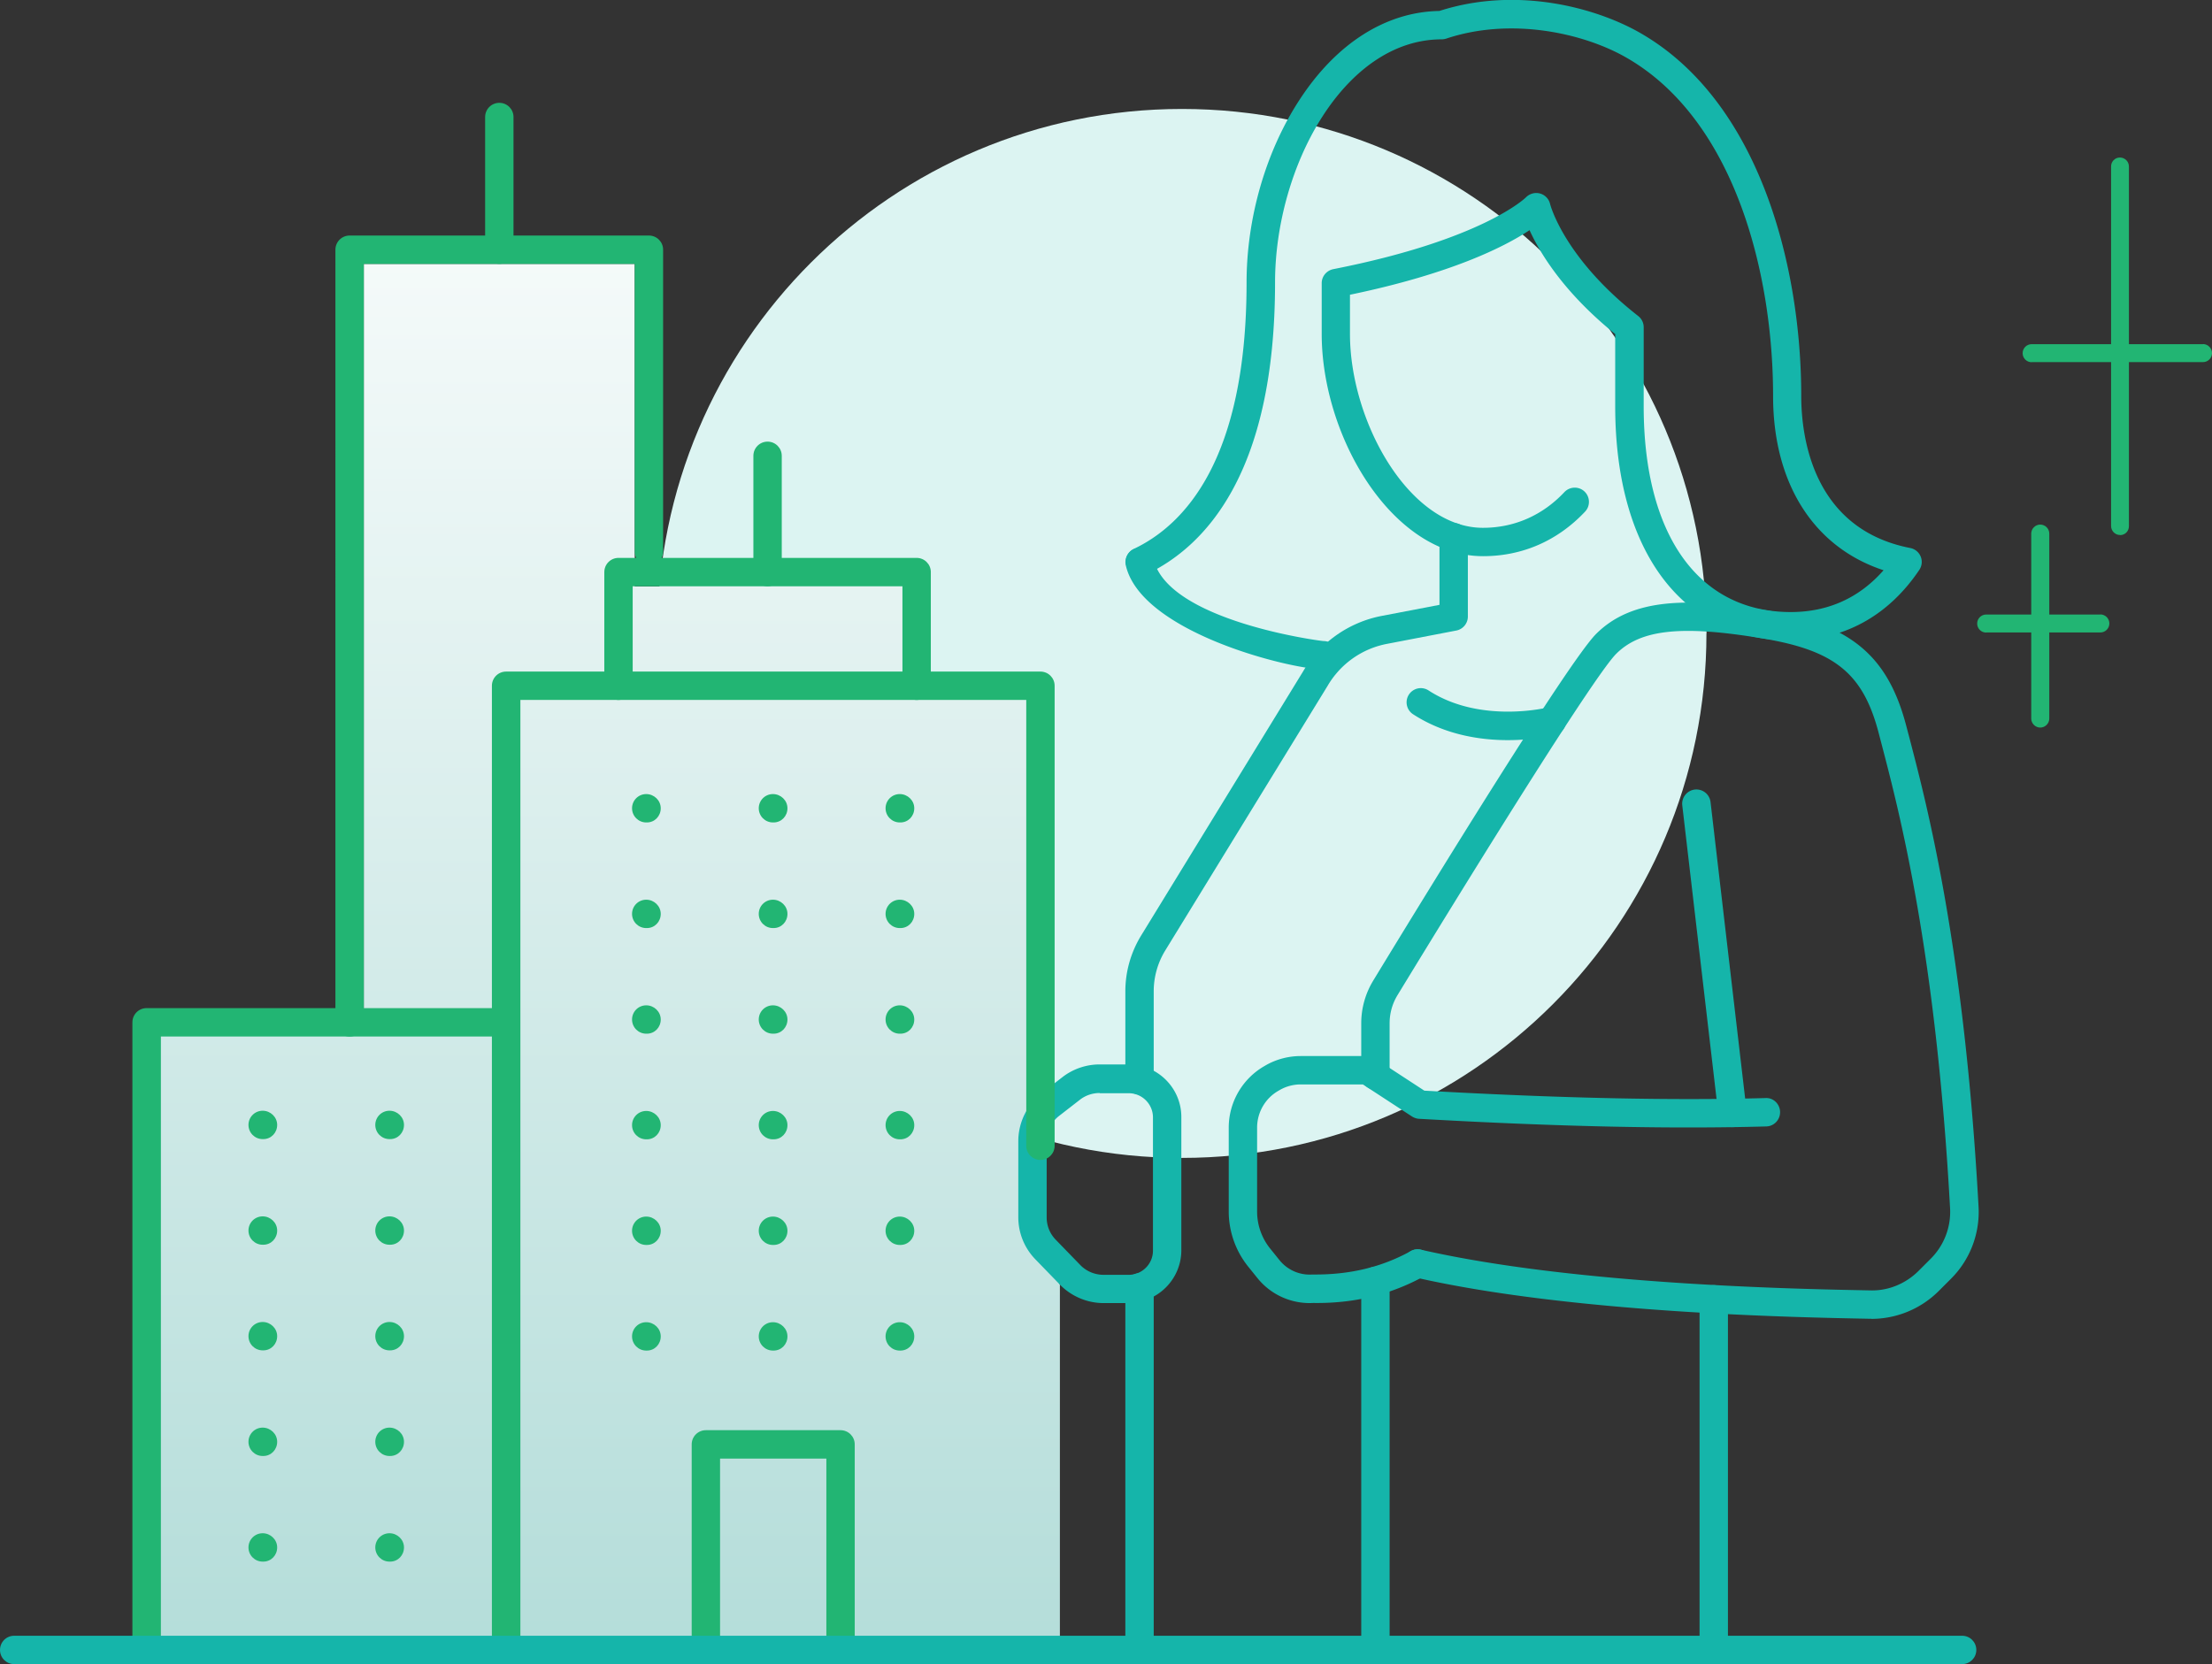 <svg id="_レイヤー_2" data-name="レイヤー 2" xmlns="http://www.w3.org/2000/svg" viewBox="0 0 205.82 154.87"><rect x="0" y="0" width="205.82" height="154.87" fill="#333333" stroke="none"/><defs><linearGradient id="_名称未設定グラデーション_3" data-name="名称未設定グラデーション 3" x1="56.14" y1="2.2" x2="56.14" y2="260.5" gradientUnits="userSpaceOnUse"><stop offset="0" stop-color="#fff"/><stop offset=".83" stop-color="#95cfca"/><stop offset="1" stop-color="#7fc5c0"/></linearGradient><style>.cls-2{fill:#22b573}.cls-4{fill:#15b5aa}</style></defs><g id="_レイヤー_2-2" data-name="レイヤー 2"><path d="M158.78 58.95c0 26.95-21.85 48.81-48.81 48.81S61.16 85.91 61.16 58.95s21.86-48.81 48.82-48.81 48.81 21.85 48.81 48.81z" fill="#dcf4f2"/><path d="M13.64 153.11V95.15h20.21V24.56h25.21v30.01h24.9v9.26h11.52v49.45l3.14 6.28v34s-83.66.88-84.98-.44z" fill="url(#_名称未設定グラデーション_3)"/><path class="cls-4" d="M166.61 59.61c-10.07 0-16.32-8.35-16.32-21.8v-6.72c-4.81-3.89-7.01-7.56-7.97-9.67-2.24 1.49-7.17 4.03-16.71 6.01v3.64c0 8.17 5.52 18.05 12.37 18.05 2.91 0 5.54-1.15 7.58-3.32.5-.53 1.34-.56 1.87-.06s.56 1.34.06 1.87c-2.56 2.72-5.84 4.15-9.5 4.15-8.45 0-15.01-11.12-15.01-20.69v-4.72c0-.63.45-1.17 1.07-1.3 13.91-2.73 17.91-6.65 17.94-6.69.34-.34.84-.48 1.31-.35.46.13.82.5.93.97.01.04 1.26 5 8.2 10.43.32.25.51.63.51 1.04v7.35c0 12 5.11 19.16 13.68 19.16 3.47 0 6.37-1.31 8.64-3.89-6.48-2.13-10.28-8.05-10.28-16.22 0-11.42-3.58-25.69-13.62-31.47-4.04-2.33-10.79-3.79-16.78-1.79-.13.04-.28.07-.42.07-9.14 0-15.52 11.93-15.52 22.63 0 17.81-6.55 24.62-12.05 27.2a1.323 1.323 0 01-1.13-2.39c4.8-2.26 10.53-8.39 10.53-24.81 0-6 1.79-12.2 4.92-16.99 3.43-5.27 8.05-8.2 13.02-8.28 7.16-2.31 14.55-.34 18.73 2.07 11.02 6.35 14.94 21.6 14.94 33.76 0 3.66.99 12.36 10.14 14.15a1.32 1.32 0 01.85 2.03c-2.89 4.3-7.04 6.57-11.99 6.57z"/><path class="cls-4" d="M123.15 62.3c-3.01 0-16.99-3.42-18.4-9.7-.16-.71.29-1.42 1-1.58.71-.16 1.42.29 1.58 1 1.3 5.77 15.56 7.64 15.83 7.64.73 0 1.32.6 1.31 1.32 0 .73-.59 1.32-1.32 1.32zm50.98 60.43h-.15c-6.86-.13-27.72-.52-42.36-3.86-.71-.16-1.16-.87-.99-1.58.16-.71.87-1.16 1.58-.99 14.37 3.28 35.03 3.66 41.82 3.79 1.67.05 3.29-.63 4.47-1.8l1.15-1.15a6.157 6.157 0 001.8-4.67c-1.31-23.84-4.71-36.84-6.34-43.09l-.28-1.07c-1.44-5.61-4.07-7.77-10.8-8.89-7.53-1.26-11.36-.86-13.65 1.43-1.9 1.9-11.75 17.66-20.35 31.77-.48.79-.73 1.69-.73 2.61v4.87c0 .73-.59 1.32-1.32 1.32s-1.32-.59-1.32-1.32v-4.87c0-1.41.39-2.78 1.12-3.98 5.39-8.86 18.21-29.74 20.74-32.26 3.44-3.44 8.86-3.35 15.96-2.17 7.72 1.29 11.22 4.22 12.92 10.84l.28 1.06c1.65 6.33 5.1 19.5 6.42 43.61.13 2.48-.8 4.92-2.57 6.68l-1.15 1.15a8.876 8.876 0 01-6.24 2.58zm-46.15 31.91c-.73 0-1.32-.59-1.32-1.32v-34.11c0-.73.59-1.32 1.32-1.32s1.32.59 1.32 1.32v34.11c0 .73-.59 1.32-1.32 1.32zm-21.95 0c-.73 0-1.32-.59-1.32-1.32v-33.51c0-.73.59-1.32 1.32-1.32s1.32.59 1.32 1.32v33.51c0 .73-.59 1.32-1.32 1.32z"/><path class="cls-4" d="M106.03 101.86c-.73 0-1.32-.59-1.32-1.32v-8.28c0-1.83.51-3.62 1.46-5.18l15.1-24.63c1.56-2.66 4.23-4.54 7.29-5.13l5.38-1.03v-6.3c0-.73.59-1.32 1.32-1.32s1.32.59 1.32 1.32v7.39c0 .63-.45 1.18-1.07 1.3l-6.45 1.24a8.159 8.159 0 00-5.52 3.89l-15.12 24.65a7.272 7.272 0 00-1.07 3.8v8.28c0 .73-.59 1.32-1.32 1.32zm55.17 3.04c-.66 0-1.23-.5-1.31-1.17l-3.36-28.78c-.08-.72.43-1.38 1.16-1.47.73-.08 1.38.43 1.47 1.16l3.36 28.78c.08.72-.43 1.38-1.16 1.47h-.16z"/><path class="cls-4" d="M121.86 121.27c-1.88 0-3.68-.85-4.87-2.34l-.87-1.08a8.205 8.205 0 01-1.79-5.1v-7.81c0-2.35 1.26-4.53 3.29-5.71l.12-.07c1-.58 2.14-.88 3.29-.88h6.17c.26 0 .51.07.72.21l4.61 3.01c12.66.71 23.05.93 31.74.69.73-.05 1.34.55 1.36 1.28.02.73-.55 1.34-1.28 1.36-8.85.25-19.42.02-32.31-.71-.23-.01-.45-.09-.65-.21l-4.58-2.99h-5.78c-.69 0-1.37.18-1.97.53l-.12.07c-1.22.7-1.97 2.01-1.97 3.42v7.81c0 1.25.43 2.47 1.21 3.44l.87 1.08c.74.92 1.88 1.42 3.05 1.34h.1c3.37.03 6.36-.68 9.07-2.18a1.33 1.33 0 011.8.52c.35.64.12 1.44-.52 1.8-3.11 1.72-6.5 2.56-10.33 2.51-.12 0-.25.01-.37.01zm18.44-52.39c-2.57 0-5.88-.49-8.85-2.43a1.322 1.322 0 011.45-2.21c4.83 3.16 11.09 1.61 11.16 1.59.7-.18 1.43.24 1.61.95s-.24 1.42-.95 1.61c-.15.04-1.94.49-4.41.49zm19.16 85.76c-.73 0-1.32-.59-1.32-1.32v-32.4c0-.73.59-1.32 1.32-1.32s1.32.59 1.32 1.32v32.4c0 .73-.59 1.32-1.32 1.32zm-54.43-33.37h-2.35c-1.52 0-3-.63-4.06-1.72l-2.28-2.35a5.612 5.612 0 01-1.59-3.93v-7.07c0-1.74.82-3.4 2.19-4.47l1.92-1.49c.98-.76 2.21-1.18 3.45-1.18h2.71c2.7 0 4.9 2.2 4.9 4.89v12.4c0 2.7-2.2 4.9-4.9 4.9zm-2.71-19.55c-.66 0-1.32.22-1.84.63l-1.92 1.49c-.73.56-1.17 1.45-1.17 2.38v7.07c0 .79.3 1.53.85 2.09l2.28 2.35c.56.58 1.35.91 2.16.91h2.35c1.24 0 2.25-1.01 2.25-2.25v-12.4c0-1.24-1.01-2.25-2.25-2.25h-2.71z"/><path class="cls-2" d="M47.09 154.87c-.73 0-1.32-.59-1.32-1.32V63.82c0-.73.59-1.32 1.32-1.32h49.72c.73 0 1.32.59 1.32 1.32v42.81c0 .73-.59 1.32-1.32 1.32s-1.32-.59-1.32-1.32V65.14H48.42v88.41c0 .73-.59 1.32-1.32 1.32z"/><path class="cls-2" d="M78.21 154.87c-.73 0-1.32-.59-1.32-1.32v-17.81H67v17.81c0 .73-.59 1.32-1.32 1.32s-1.32-.59-1.32-1.32v-19.13c0-.73.59-1.32 1.32-1.32h12.53c.73 0 1.32.59 1.32 1.32v19.13c0 .73-.59 1.32-1.32 1.32zm-64.57 0c-.73 0-1.32-.59-1.32-1.32V95.14c0-.73.59-1.32 1.32-1.32h33.45c.73 0 1.32.59 1.32 1.32s-.59 1.32-1.32 1.32H14.97v57.08c0 .73-.59 1.32-1.32 1.32z"/><path class="cls-4" d="M182.57 154.87H1.32c-.73 0-1.32-.59-1.32-1.32s.59-1.32 1.32-1.32h181.25c.73 0 1.32.59 1.32 1.32s-.59 1.32-1.32 1.32z"/><path class="cls-2" d="M85.29 65.14c-.73 0-1.32-.59-1.32-1.32v-9.26h-25.1v9.26c0 .73-.59 1.32-1.32 1.32s-1.32-.59-1.32-1.32V53.24c0-.73.59-1.32 1.32-1.32h27.74c.73 0 1.32.59 1.32 1.32v10.58c0 .73-.59 1.32-1.32 1.32z"/><path class="cls-2" d="M71.42 54.56c-.73 0-1.32-.59-1.32-1.32V42.42c0-.73.59-1.32 1.32-1.32s1.32.59 1.32 1.32v10.82c0 .73-.59 1.32-1.32 1.32zM32.53 96.47c-.73 0-1.32-.59-1.32-1.32V23.24c0-.73.59-1.32 1.32-1.32h27.85c.73 0 1.32.59 1.32 1.32v28.1c0 .73-.59 1.32-1.32 1.32s-1.32-.59-1.32-1.32V24.56H33.85v70.59c0 .73-.59 1.32-1.32 1.32z"/><path class="cls-2" d="M46.46 24.56c-.73 0-1.32-.59-1.32-1.32V10.89c0-.73.59-1.32 1.32-1.32s1.32.59 1.32 1.32v12.35c0 .73-.59 1.32-1.32 1.32zm13.73 51.98h-.06c-.73 0-1.32-.59-1.32-1.32s.59-1.32 1.32-1.32 1.35.59 1.35 1.32-.56 1.32-1.29 1.32zm11.79 0h-.06c-.73 0-1.32-.59-1.32-1.32s.59-1.32 1.32-1.32 1.35.59 1.35 1.32-.56 1.32-1.29 1.32zm11.8 0h-.06c-.73 0-1.32-.59-1.32-1.32s.59-1.32 1.32-1.32 1.35.59 1.35 1.32-.56 1.32-1.29 1.32zm-23.59 9.83h-.06c-.73 0-1.32-.59-1.32-1.32s.59-1.32 1.32-1.32 1.35.59 1.35 1.32-.56 1.32-1.29 1.32zm11.79 0h-.06c-.73 0-1.32-.59-1.32-1.32s.59-1.32 1.32-1.32 1.35.59 1.35 1.32-.56 1.32-1.29 1.32zm11.8 0h-.06c-.73 0-1.32-.59-1.32-1.32s.59-1.32 1.32-1.32 1.35.59 1.35 1.32-.56 1.32-1.29 1.32zM60.19 96.2h-.06c-.73 0-1.32-.59-1.32-1.32s.59-1.32 1.32-1.32 1.35.59 1.35 1.32-.56 1.32-1.29 1.32zm11.79 0h-.06c-.73 0-1.32-.59-1.32-1.32s.59-1.32 1.32-1.32 1.35.59 1.35 1.32-.56 1.32-1.29 1.32zm11.8 0h-.06c-.73 0-1.32-.59-1.32-1.32s.59-1.32 1.32-1.32 1.35.59 1.35 1.32-.56 1.32-1.29 1.32zm-23.59 9.83h-.06c-.73 0-1.32-.59-1.32-1.32s.59-1.32 1.32-1.32 1.35.59 1.35 1.32-.56 1.32-1.29 1.32zm11.79 0h-.06c-.73 0-1.32-.59-1.32-1.32s.59-1.32 1.32-1.32 1.35.59 1.35 1.32-.56 1.32-1.29 1.32zm11.8 0h-.06c-.73 0-1.32-.59-1.32-1.32s.59-1.32 1.32-1.32 1.35.59 1.35 1.32-.56 1.32-1.29 1.32zm-23.59 9.83h-.06c-.73 0-1.32-.59-1.32-1.32s.59-1.32 1.32-1.32 1.35.59 1.35 1.32-.56 1.32-1.29 1.32zm11.79 0h-.06c-.73 0-1.32-.59-1.32-1.32s.59-1.32 1.32-1.32 1.35.59 1.35 1.32-.56 1.32-1.29 1.32zm11.8 0h-.06c-.73 0-1.32-.59-1.32-1.32s.59-1.32 1.32-1.32 1.35.59 1.35 1.32-.56 1.32-1.29 1.32zm-23.59 9.83h-.06c-.73 0-1.32-.59-1.32-1.32s.59-1.32 1.32-1.32 1.35.59 1.35 1.32-.56 1.32-1.29 1.32zm11.79 0h-.06c-.73 0-1.32-.59-1.32-1.32s.59-1.32 1.32-1.32 1.35.59 1.35 1.32-.56 1.32-1.29 1.32zm11.8 0h-.06c-.73 0-1.32-.59-1.32-1.32s.59-1.32 1.32-1.32 1.35.59 1.35 1.32-.56 1.32-1.29 1.32zM24.5 106.01h-.06c-.73 0-1.32-.59-1.32-1.32s.59-1.32 1.32-1.32 1.35.59 1.35 1.32-.56 1.32-1.29 1.32zm11.8 0h-.06c-.73 0-1.32-.59-1.32-1.32s.59-1.32 1.32-1.32 1.35.59 1.35 1.32-.56 1.32-1.29 1.32zm-11.8 9.83h-.06c-.73 0-1.32-.59-1.32-1.32s.59-1.32 1.32-1.32 1.35.59 1.35 1.32-.56 1.32-1.29 1.32zm11.8 0h-.06c-.73 0-1.32-.59-1.32-1.32s.59-1.32 1.32-1.32 1.35.59 1.35 1.32-.56 1.32-1.29 1.32zm-11.8 9.83h-.06c-.73 0-1.32-.59-1.32-1.32s.59-1.32 1.32-1.32 1.35.59 1.35 1.32-.56 1.32-1.29 1.32zm11.8 0h-.06c-.73 0-1.32-.59-1.32-1.32s.59-1.32 1.32-1.32 1.35.59 1.35 1.32-.56 1.32-1.29 1.32zm-11.8 9.83h-.06c-.73 0-1.32-.59-1.32-1.32s.59-1.32 1.32-1.32 1.35.59 1.35 1.32-.56 1.32-1.29 1.32zm11.8 0h-.06c-.73 0-1.32-.59-1.32-1.32s.59-1.32 1.32-1.32 1.35.59 1.35 1.32-.56 1.32-1.29 1.32zm-11.8 9.83h-.06c-.73 0-1.32-.59-1.32-1.32s.59-1.32 1.32-1.32 1.35.59 1.35 1.32-.56 1.32-1.29 1.32zm11.8 0h-.06c-.73 0-1.32-.59-1.32-1.32s.59-1.32 1.32-1.32 1.35.59 1.35 1.32-.56 1.32-1.29 1.32zM189.04 33.71c-.46 0-.84-.37-.84-.84 0-.46.37-.84.84-.84h15.94v-.01c.46 0 .84.38.84.84 0 .46-.37.84-.84.84h-15.94v.01z"/><path class="cls-2" d="M197.27 49.79c-.46 0-.84-.37-.84-.84V15.5c-.01-.46.36-.84.82-.84.46 0 .84.37.84.84v33.46c.01.46-.36.84-.82.84zm-12.46 9.08c-.46 0-.84-.37-.84-.84 0-.46.37-.84.84-.84h10.62v-.01c.46 0 .84.38.84.84 0 .46-.37.84-.84.84h-10.62v.01z"/><path class="cls-2" d="M189.84 48.82c.46 0 .84.38.84.84v17.21c0 .46-.38.84-.84.84-.46 0-.84-.38-.84-.84V49.66c0-.46.38-.84.84-.84z"/></g></svg>